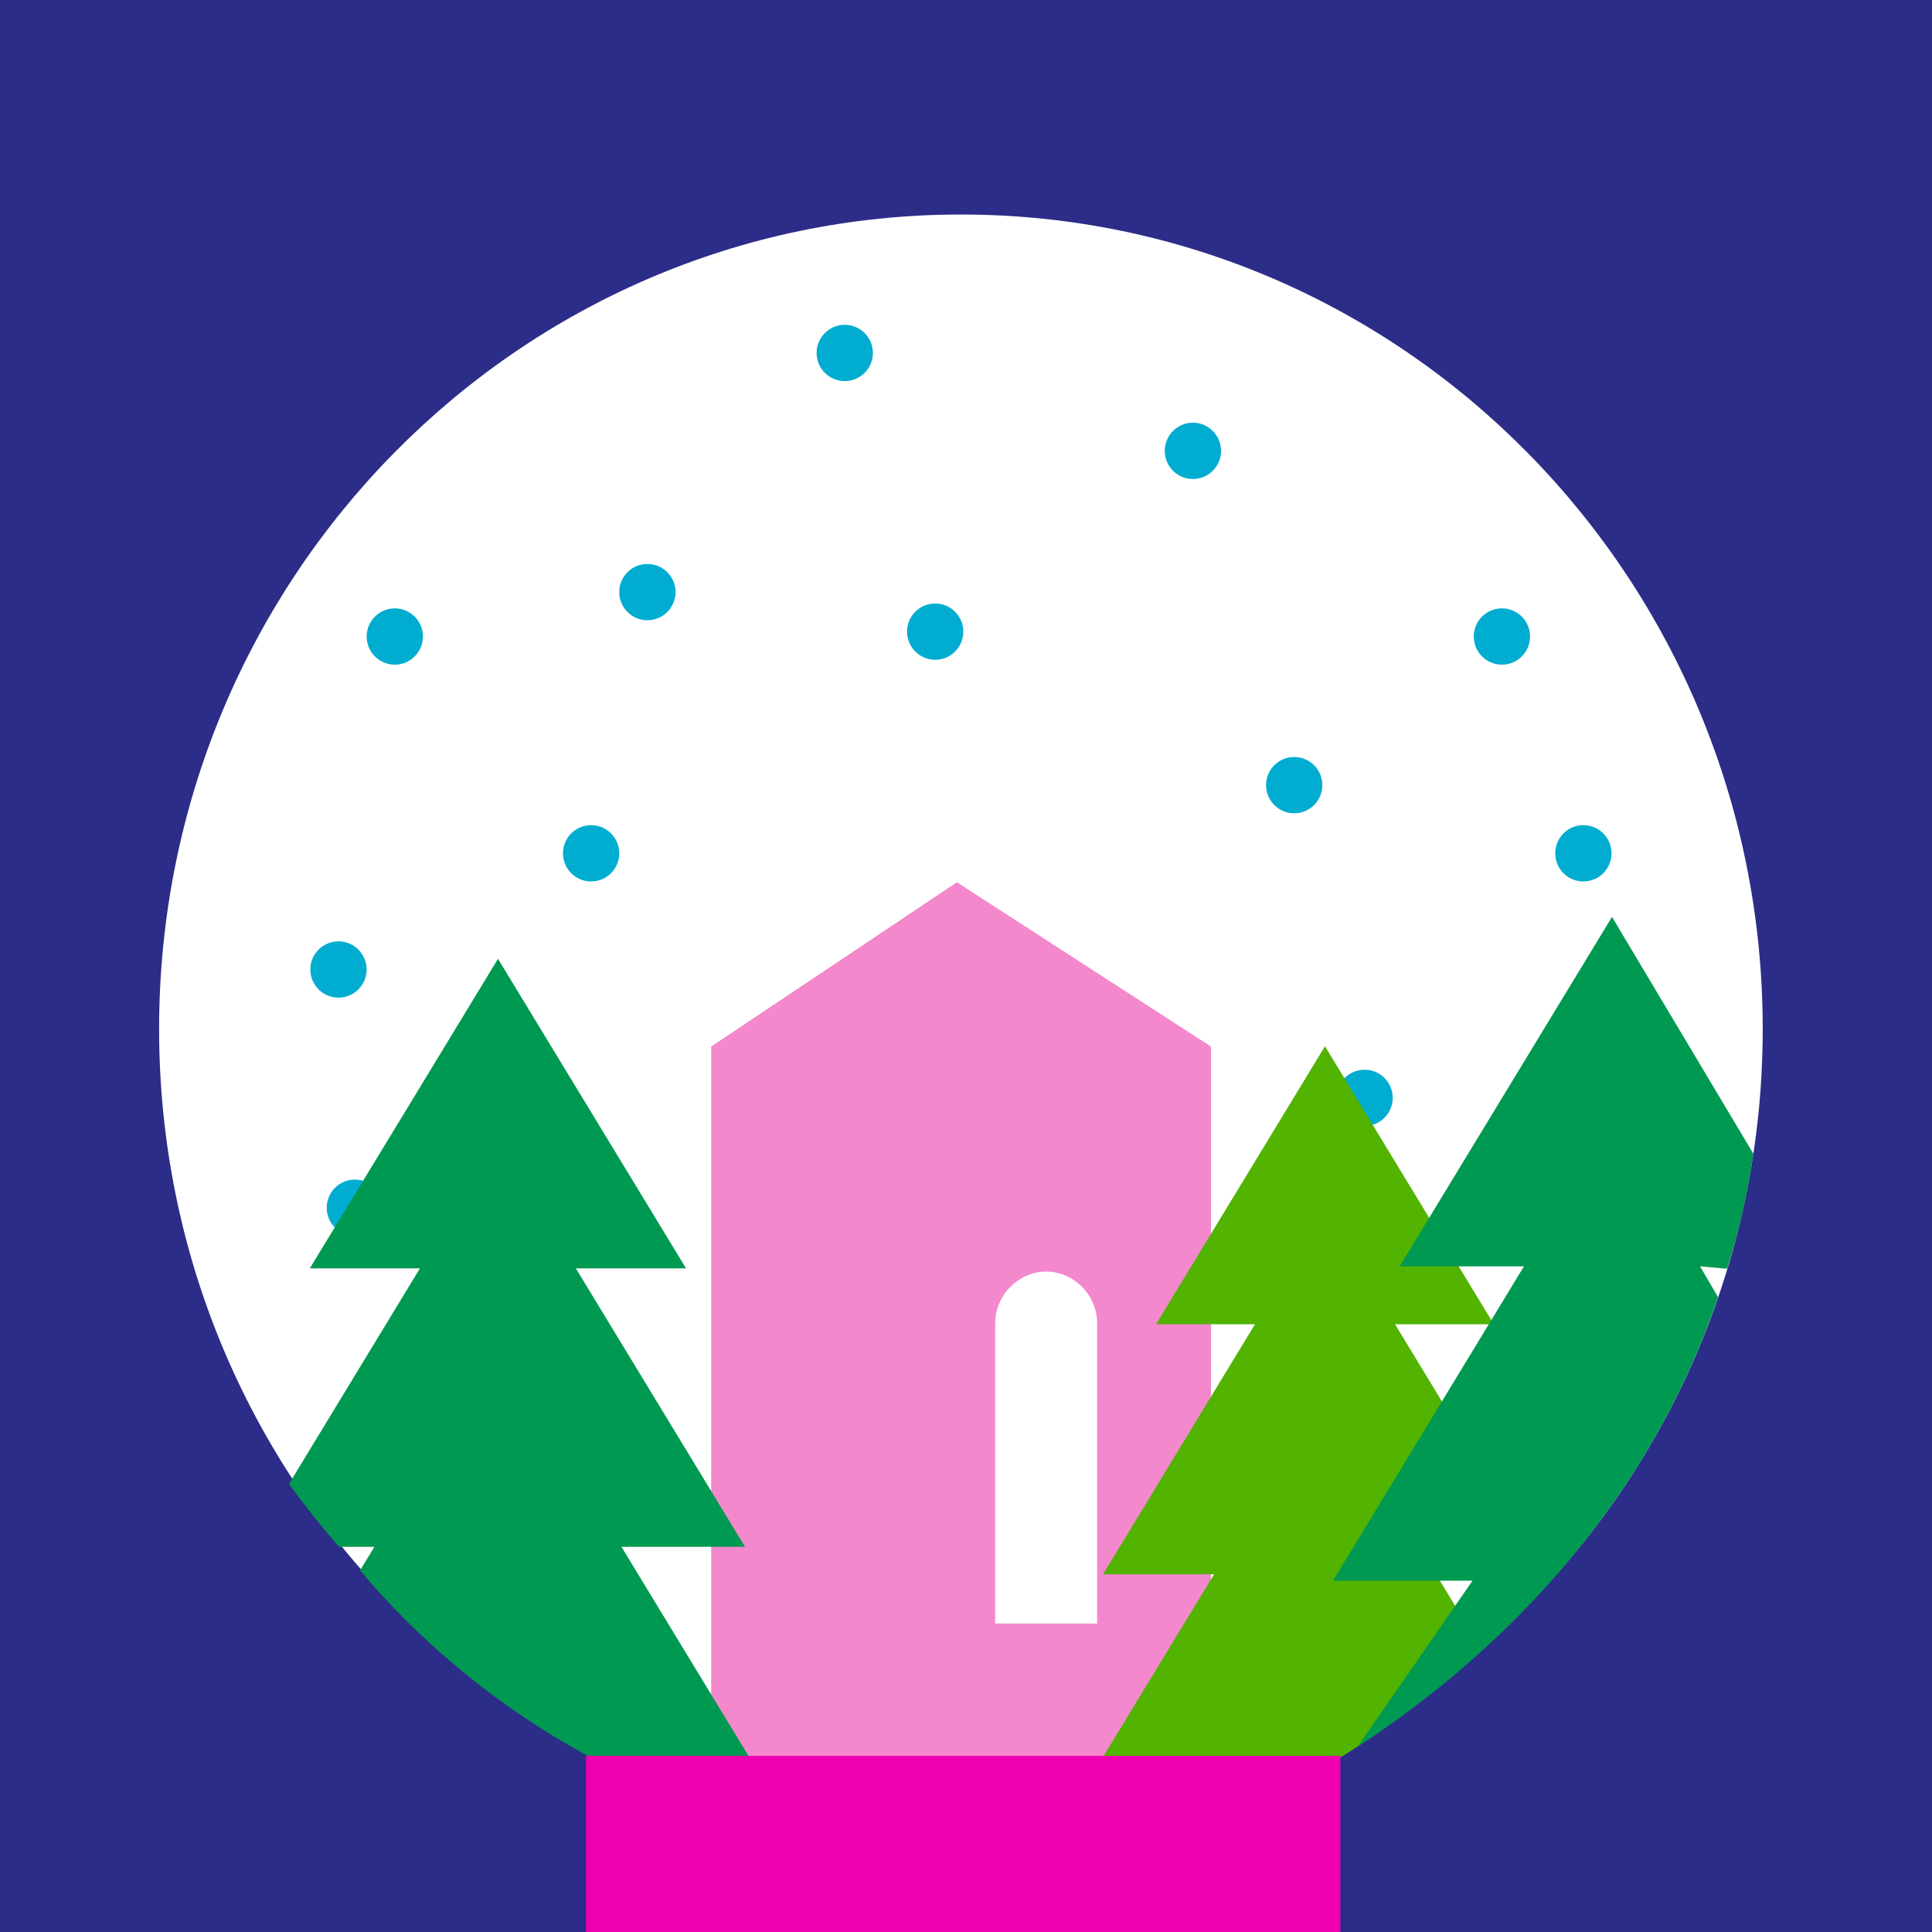<svg xmlns="http://www.w3.org/2000/svg" width="170" height="170" viewBox="0 0 170 170" fill="none"><path d="M170 0H0V170H170V0Z" fill="#2C2D88"></path><path d="M84.552 162.21C123.517 162.21 155.105 130.124 155.105 90.543C155.105 50.962 123.517 18.875 84.552 18.875C45.587 18.875 14 50.962 14 90.543C14 130.124 45.587 162.21 84.552 162.21Z" fill="white"></path><path d="M74.33 33.534C75.698 33.534 76.807 32.425 76.807 31.057C76.807 29.689 75.698 28.58 74.33 28.58C72.962 28.58 71.853 29.689 71.853 31.057C71.853 32.425 72.962 33.534 74.33 33.534Z" fill="#00ADD0"></path><path d="M104.965 42.149C106.333 42.149 107.442 41.04 107.442 39.672C107.442 38.304 106.333 37.195 104.965 37.195C103.597 37.195 102.488 38.304 102.488 39.672C102.488 41.04 103.597 42.149 104.965 42.149Z" fill="#00ADD0"></path><path d="M82.287 58.055C83.655 58.055 84.764 56.946 84.764 55.578C84.764 54.21 83.655 53.102 82.287 53.102C80.919 53.102 79.811 54.21 79.811 55.578C79.811 56.946 80.919 58.055 82.287 58.055Z" fill="#00ADD0"></path><path d="M34.739 58.485C36.106 58.485 37.215 57.376 37.215 56.008C37.215 54.64 36.106 53.531 34.739 53.531C33.371 53.531 32.262 54.64 32.262 56.008C32.262 57.376 33.371 58.485 34.739 58.485Z" fill="#00ADD0"></path><path d="M132.156 58.485C133.524 58.485 134.633 57.376 134.633 56.008C134.633 54.64 133.524 53.531 132.156 53.531C130.789 53.531 129.68 54.64 129.68 56.008C129.68 57.376 130.789 58.485 132.156 58.485Z" fill="#00ADD0"></path><path d="M113.879 71.563C115.247 71.563 116.356 70.454 116.356 69.086C116.356 67.718 115.247 66.609 113.879 66.609C112.511 66.609 111.402 67.718 111.402 69.086C111.402 70.454 112.511 71.563 113.879 71.563Z" fill="#00ADD0"></path><path d="M56.965 54.577C58.333 54.577 59.442 53.468 59.442 52.1C59.442 50.732 58.333 49.623 56.965 49.623C55.597 49.623 54.488 50.732 54.488 52.1C54.488 53.468 55.597 54.577 56.965 54.577Z" fill="#00ADD0"></path><path d="M29.783 87.785C31.151 87.785 32.26 86.676 32.26 85.308C32.26 83.94 31.151 82.831 29.783 82.831C28.416 82.831 27.307 83.94 27.307 85.308C27.307 86.676 28.416 87.785 29.783 87.785Z" fill="#00ADD0"></path><path d="M50.977 125.92C52.345 125.92 53.453 124.811 53.453 123.444C53.453 122.076 52.345 120.967 50.977 120.967C49.609 120.967 48.5 122.076 48.5 123.444C48.5 124.811 49.609 125.92 50.977 125.92Z" fill="#00ADD0"></path><path d="M120.072 99.079C121.44 99.079 122.549 97.971 122.549 96.603C122.549 95.235 121.44 94.126 120.072 94.126C118.705 94.126 117.596 95.235 117.596 96.603C117.596 97.971 118.705 99.079 120.072 99.079Z" fill="#00ADD0"></path><path d="M139.324 77.561C140.692 77.561 141.801 76.452 141.801 75.084C141.801 73.716 140.692 72.607 139.324 72.607C137.957 72.607 136.848 73.716 136.848 75.084C136.848 76.452 137.957 77.561 139.324 77.561Z" fill="#00ADD0"></path><path d="M31.225 108.748C32.593 108.748 33.702 107.64 33.702 106.272C33.702 104.904 32.593 103.795 31.225 103.795C29.857 103.795 28.748 104.904 28.748 106.272C28.748 107.64 29.857 108.748 31.225 108.748Z" fill="#00ADD0"></path><path d="M62.578 92.087V155.684C68.761 157.247 75.234 158.169 81.909 158.362H87.223C93.898 158.169 100.371 157.247 106.554 155.684V92.087C99.106 87.266 91.649 82.453 84.201 77.631C76.991 82.453 69.789 87.266 62.578 92.087ZM87.565 116.293C87.679 113.772 89.796 111.805 92.211 111.893C94.512 111.972 96.445 113.886 96.541 116.293V142.861H87.565V116.293Z" fill="#F388CC"></path><path d="M52.014 77.561C53.382 77.561 54.491 76.452 54.491 75.084C54.491 73.716 53.382 72.607 52.014 72.607C50.646 72.607 49.537 73.716 49.537 75.084C49.537 76.452 50.646 77.561 52.014 77.561Z" fill="#00ADD0"></path><path d="M126.36 138.524H136.118C131.665 131.19 127.212 123.856 122.751 116.523H131.446C126.492 108.372 121.539 100.222 116.585 92.062C111.632 100.213 106.678 108.363 101.725 116.523H110.428C105.975 123.856 101.514 131.19 97.061 138.524H106.827C101.9 146.63 96.982 154.728 92.055 162.834H100.53C111.755 159.11 121.899 153.015 130.365 145.128C129.03 142.933 127.695 140.728 126.36 138.532V138.524Z" fill="#52B300"></path><path d="M151.179 114.142C150.652 113.238 150.125 112.333 149.589 111.428C150.389 111.499 151.179 111.569 151.978 111.639C152.356 110.401 152.936 108.433 153.419 106.229C153.726 104.824 153.954 103.533 154.016 103.199C154.13 102.531 154.227 101.969 154.288 101.53C150.143 94.583 145.997 87.627 141.843 80.68C135.616 90.929 129.389 101.179 123.162 111.428H134.096C128.493 120.65 122.89 129.863 117.295 139.085H129.573C126.209 143.951 122.837 148.808 119.473 153.674C128.396 147.868 134.316 141.755 137.917 137.461C141.579 133.095 143.872 129.398 144.645 128.124C147.877 122.784 149.897 117.884 151.179 114.142Z" fill="#009951"></path><path d="M50.678 111.604H60.366C54.85 102.522 49.334 93.441 43.819 84.368C38.303 93.45 32.788 102.531 27.263 111.604H36.951C33.113 117.927 29.266 124.251 25.428 130.575C26.815 132.48 28.282 134.325 29.828 136.108H32.946C32.524 136.802 32.103 137.487 31.681 138.18C35.247 142.414 41.158 148.386 49.879 153.463C57.643 157.977 64.871 160.155 69.974 161.27C64.88 152.883 59.786 144.495 54.683 136.108H65.556C60.594 127.94 55.632 119.772 50.669 111.604H50.678Z" fill="#009951"></path><path d="M117.945 154.499H51.565V170.001H117.945V154.499Z" fill="#EE00AF"></path></svg>